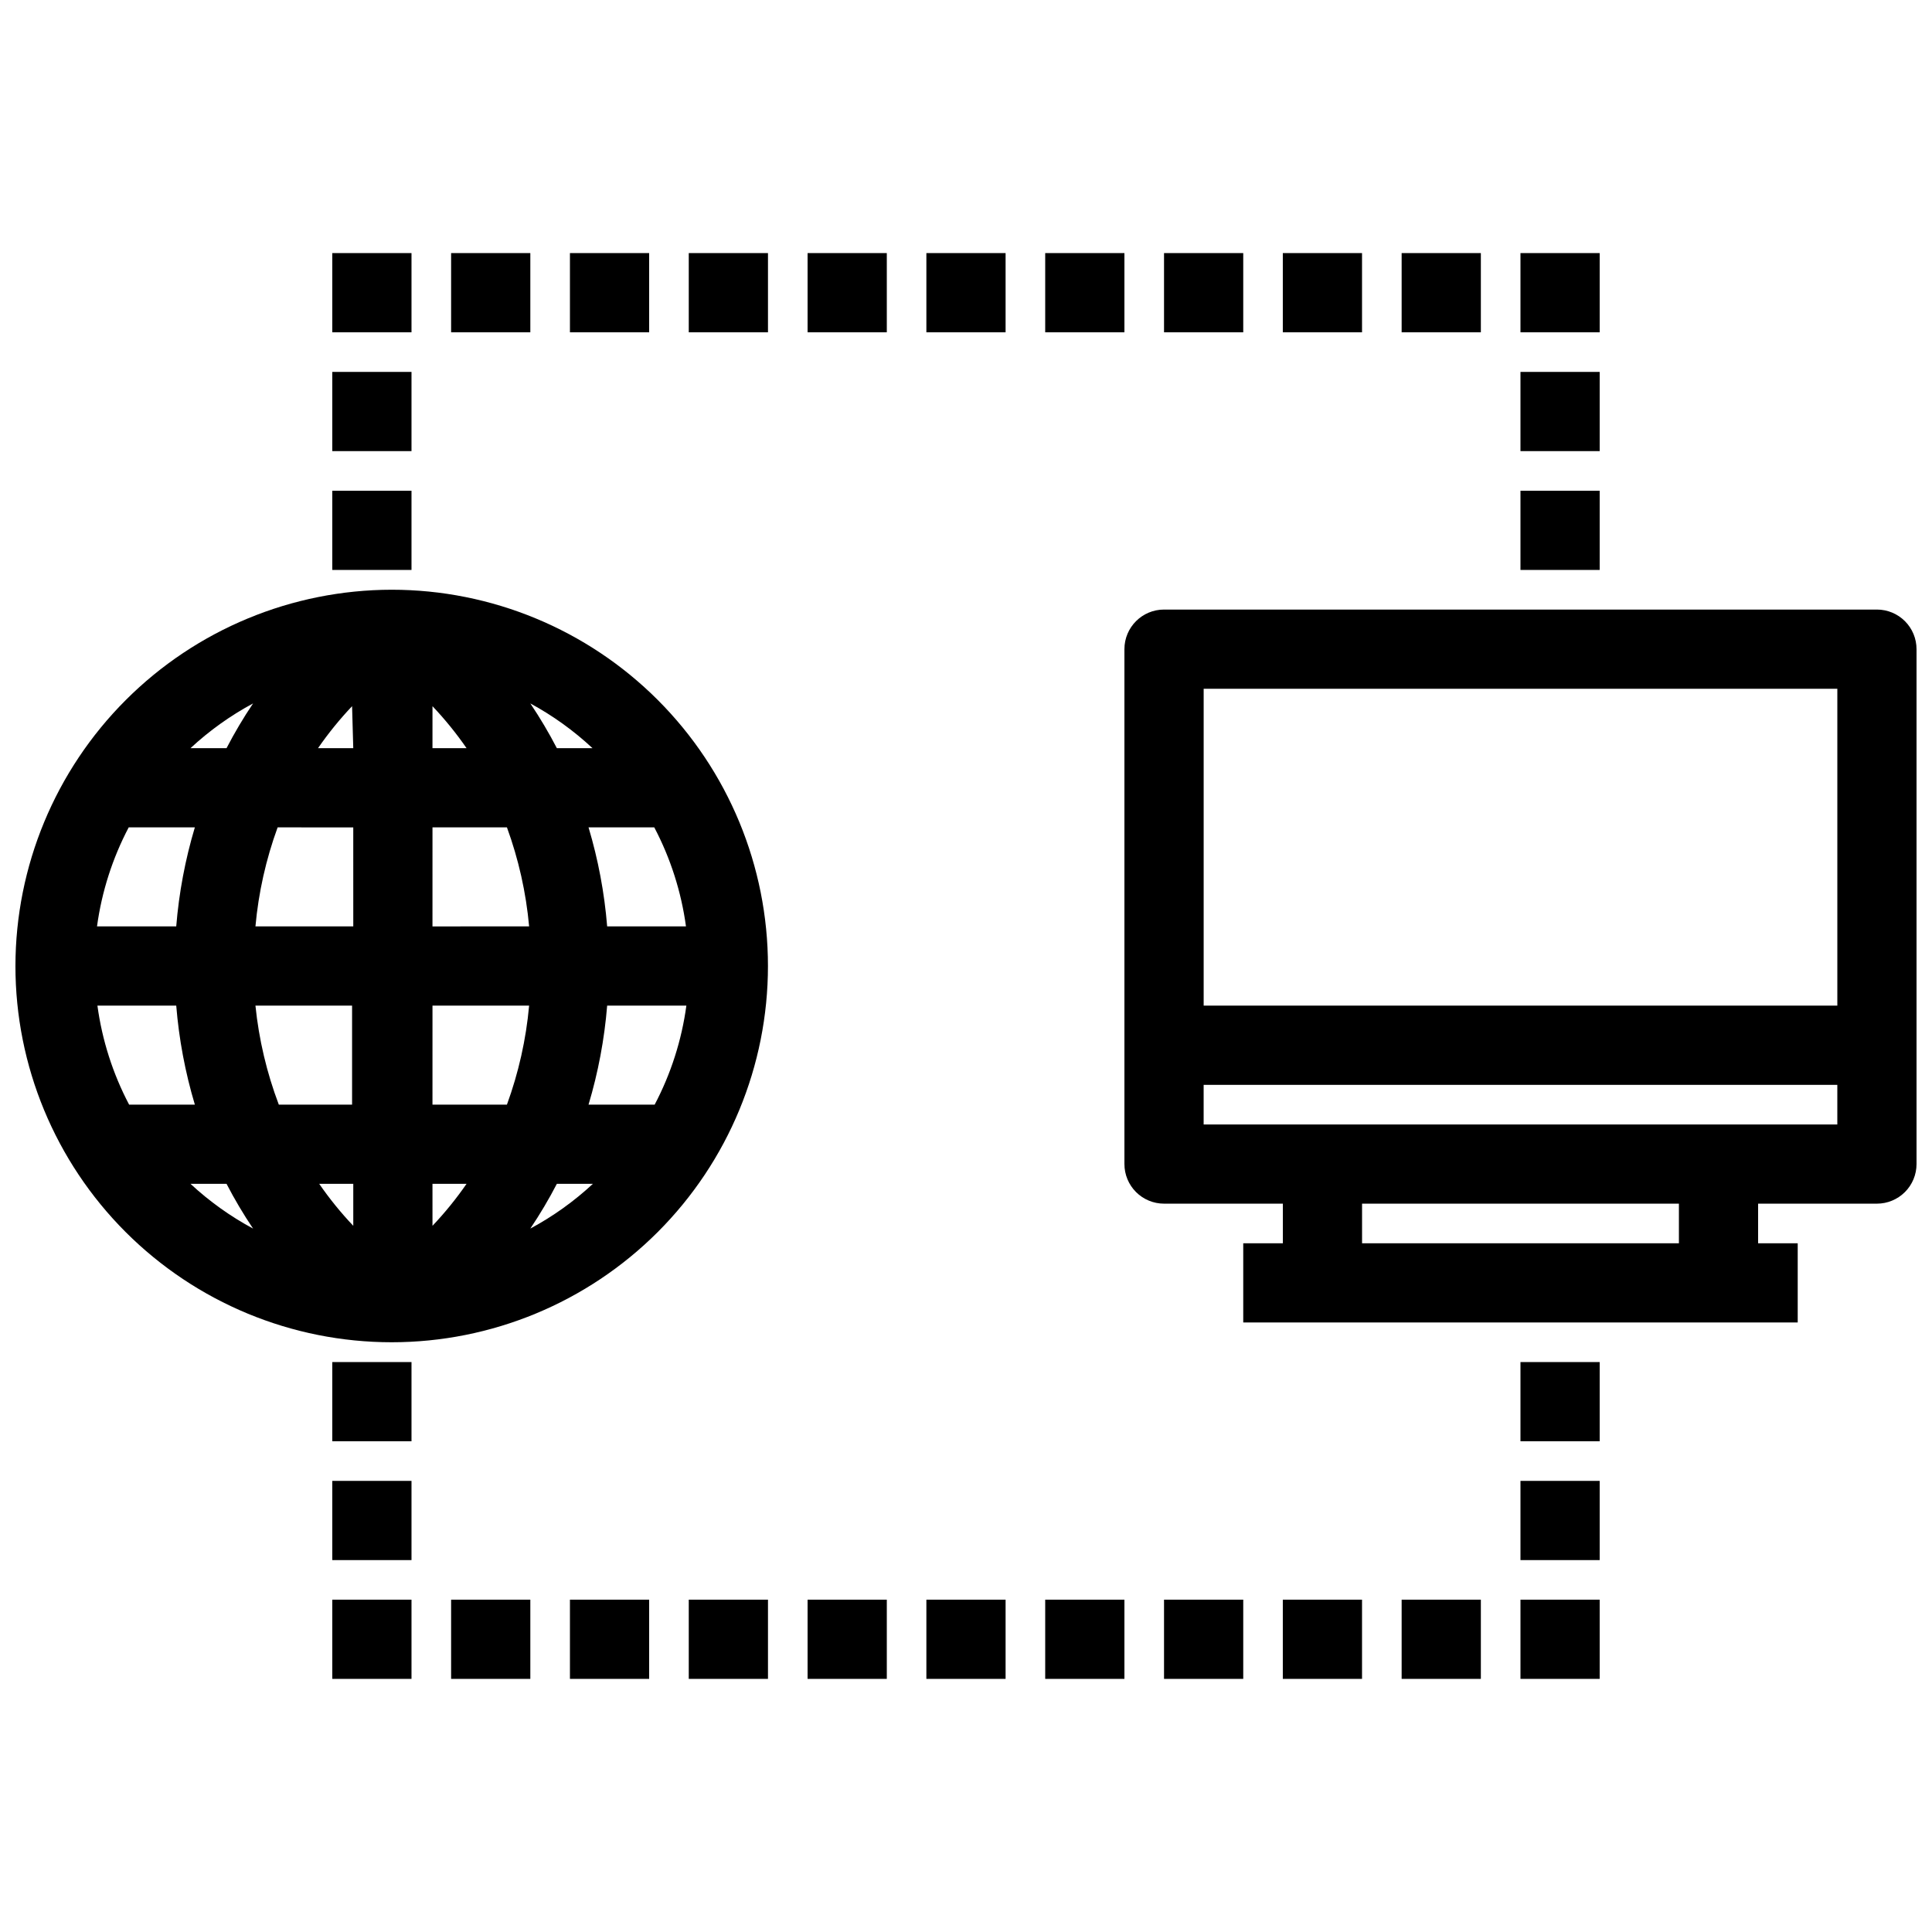 <?xml version="1.0" encoding="UTF-8"?>
<!-- Uploaded to: SVG Repo, www.svgrepo.com, Generator: SVG Repo Mixer Tools -->
<svg width="800px" height="800px" version="1.1" viewBox="144 144 512 512" xmlns="http://www.w3.org/2000/svg">
 <defs>
  <clipPath id="b">
   <path d="m441 305h210.9v190h-210.9z"/>
  </clipPath>
  <clipPath id="a">
   <path d="m148.09 300h199.91v200h-199.91z"/>
  </clipPath>
 </defs>
 <g clip-path="url(#b)">
  <path d="m641.41 305.54h-188.93c-5.797 0-10.496 4.699-10.496 10.496v136.45c0 2.781 1.105 5.453 3.074 7.422 1.965 1.965 4.637 3.074 7.422 3.074h31.488v10.496h-10.496v20.992l146.94-0.004v-20.988h-10.496v-10.496h31.488c2.785 0 5.453-1.109 7.422-3.074 1.969-1.969 3.074-4.641 3.074-7.422v-136.45c0-2.785-1.105-5.453-3.074-7.422s-4.637-3.074-7.422-3.074zm-10.496 20.992v83.969h-167.93v-83.969zm-41.984 146.95h-83.969v-10.496h83.969zm-125.95-31.488v-10.496h167.93v10.496z"/>
 </g>
 <path d="m232.06 274.05h20.992v20.992h-20.992z"/>
 <path d="m232.06 242.56h20.992v20.992h-20.992z"/>
 <path d="m232.06 211.07h20.992v20.992h-20.992z"/>
 <path d="m295.04 211.07h20.992v20.992h-20.992z"/>
 <path d="m263.55 211.07h20.992v20.992h-20.992z"/>
 <path d="m326.53 211.07h20.992v20.992h-20.992z"/>
 <path d="m358.02 211.07h20.992v20.992h-20.992z"/>
 <path d="m389.5 211.07h20.992v20.992h-20.992z"/>
 <path d="m420.99 211.07h20.992v20.992h-20.992z"/>
 <path d="m452.48 211.07h20.992v20.992h-20.992z"/>
 <path d="m483.96 211.07h20.992v20.992h-20.992z"/>
 <path d="m515.45 211.07h20.992v20.992h-20.992z"/>
 <path d="m546.94 211.07h20.992v20.992h-20.992z"/>
 <path d="m546.94 242.56h20.992v20.992h-20.992z"/>
 <path d="m546.94 274.05h20.992v20.992h-20.992z"/>
 <path d="m232.06 504.96h20.992v20.992h-20.992z"/>
 <path d="m232.06 536.45h20.992v20.992h-20.992z"/>
 <path d="m232.06 567.93h20.992v20.992h-20.992z"/>
 <path d="m295.04 567.93h20.992v20.992h-20.992z"/>
 <path d="m263.55 567.93h20.992v20.992h-20.992z"/>
 <path d="m326.53 567.93h20.992v20.992h-20.992z"/>
 <path d="m358.02 567.93h20.992v20.992h-20.992z"/>
 <path d="m389.5 567.93h20.992v20.992h-20.992z"/>
 <path d="m420.99 567.93h20.992v20.992h-20.992z"/>
 <path d="m452.48 567.93h20.992v20.992h-20.992z"/>
 <path d="m483.96 567.93h20.992v20.992h-20.992z"/>
 <path d="m515.45 567.93h20.992v20.992h-20.992z"/>
 <path d="m546.94 567.93h20.992v20.992h-20.992z"/>
 <path d="m546.94 536.45h20.992v20.992h-20.992z"/>
 <path d="m546.94 504.96h20.992v20.992h-20.992z"/>
 <g clip-path="url(#a)">
  <path d="m148.09 400c0 26.445 10.504 51.805 29.203 70.504 18.703 18.703 44.062 29.207 70.508 29.207 26.445 0 51.809-10.504 70.508-29.207 18.699-18.699 29.207-44.059 29.207-70.504s-10.508-51.809-29.207-70.508c-18.699-18.699-44.062-29.207-70.508-29.207-26.434 0.027-51.781 10.543-70.477 29.238-18.691 18.691-29.207 44.039-29.234 70.477zm47.547-36.734v-0.004c-2.559 8.551-4.211 17.344-4.934 26.242h-20.992c1.246-9.172 4.09-18.051 8.398-26.242zm41.984 94.465v11.125-0.004c-3.293-3.469-6.309-7.188-9.027-11.125zm-19.734-20.992v-0.004c-3.195-8.441-5.277-17.262-6.191-26.238h25.609v26.238zm40.723 20.992h9.027l0.004-0.004c-2.719 3.938-5.738 7.656-9.027 11.125zm0-20.992 0.004-26.242h25.609c-0.812 8.965-2.789 17.785-5.879 26.238zm0-47.23 0.004-26.246h19.734-0.004c3.09 8.457 5.066 17.277 5.879 26.242zm0-47.23 0.004-11.133c3.289 3.469 6.309 7.191 9.027 11.125zm-20.992 0-9.336-0.008c2.715-3.934 5.734-7.656 9.023-11.125zm0 20.992 0.004 26.234h-25.926c0.812-8.965 2.789-17.785 5.879-26.242zm-46.914 47.227c0.723 8.895 2.375 17.688 4.934 26.238h-17.422c-4.312-8.188-7.152-17.07-8.398-26.238zm13.328 47.23h0.004c2.113 4.086 4.461 8.043 7.031 11.859-6.012-3.231-11.582-7.215-16.586-11.859zm87.535 0h9.555c-5 4.644-10.574 8.629-16.582 11.859 2.566-3.816 4.914-7.773 7.031-11.859zm8.398-20.992h0.004c2.559-8.551 4.211-17.344 4.934-26.238h20.992c-1.246 9.168-4.09 18.051-8.398 26.238zm4.934-47.23h0.004c-0.723-8.898-2.375-17.691-4.934-26.242h17.422c4.309 8.191 7.152 17.07 8.398 26.242zm-13.328-47.23v-0.004c-2.117-4.082-4.465-8.043-7.031-11.859 5.973 3.238 11.508 7.223 16.477 11.859zm-87.535 0-9.555-0.004c5.004-4.641 10.574-8.629 16.586-11.859-2.57 3.816-4.918 7.777-7.031 11.859z"/>
 </g>
</svg>